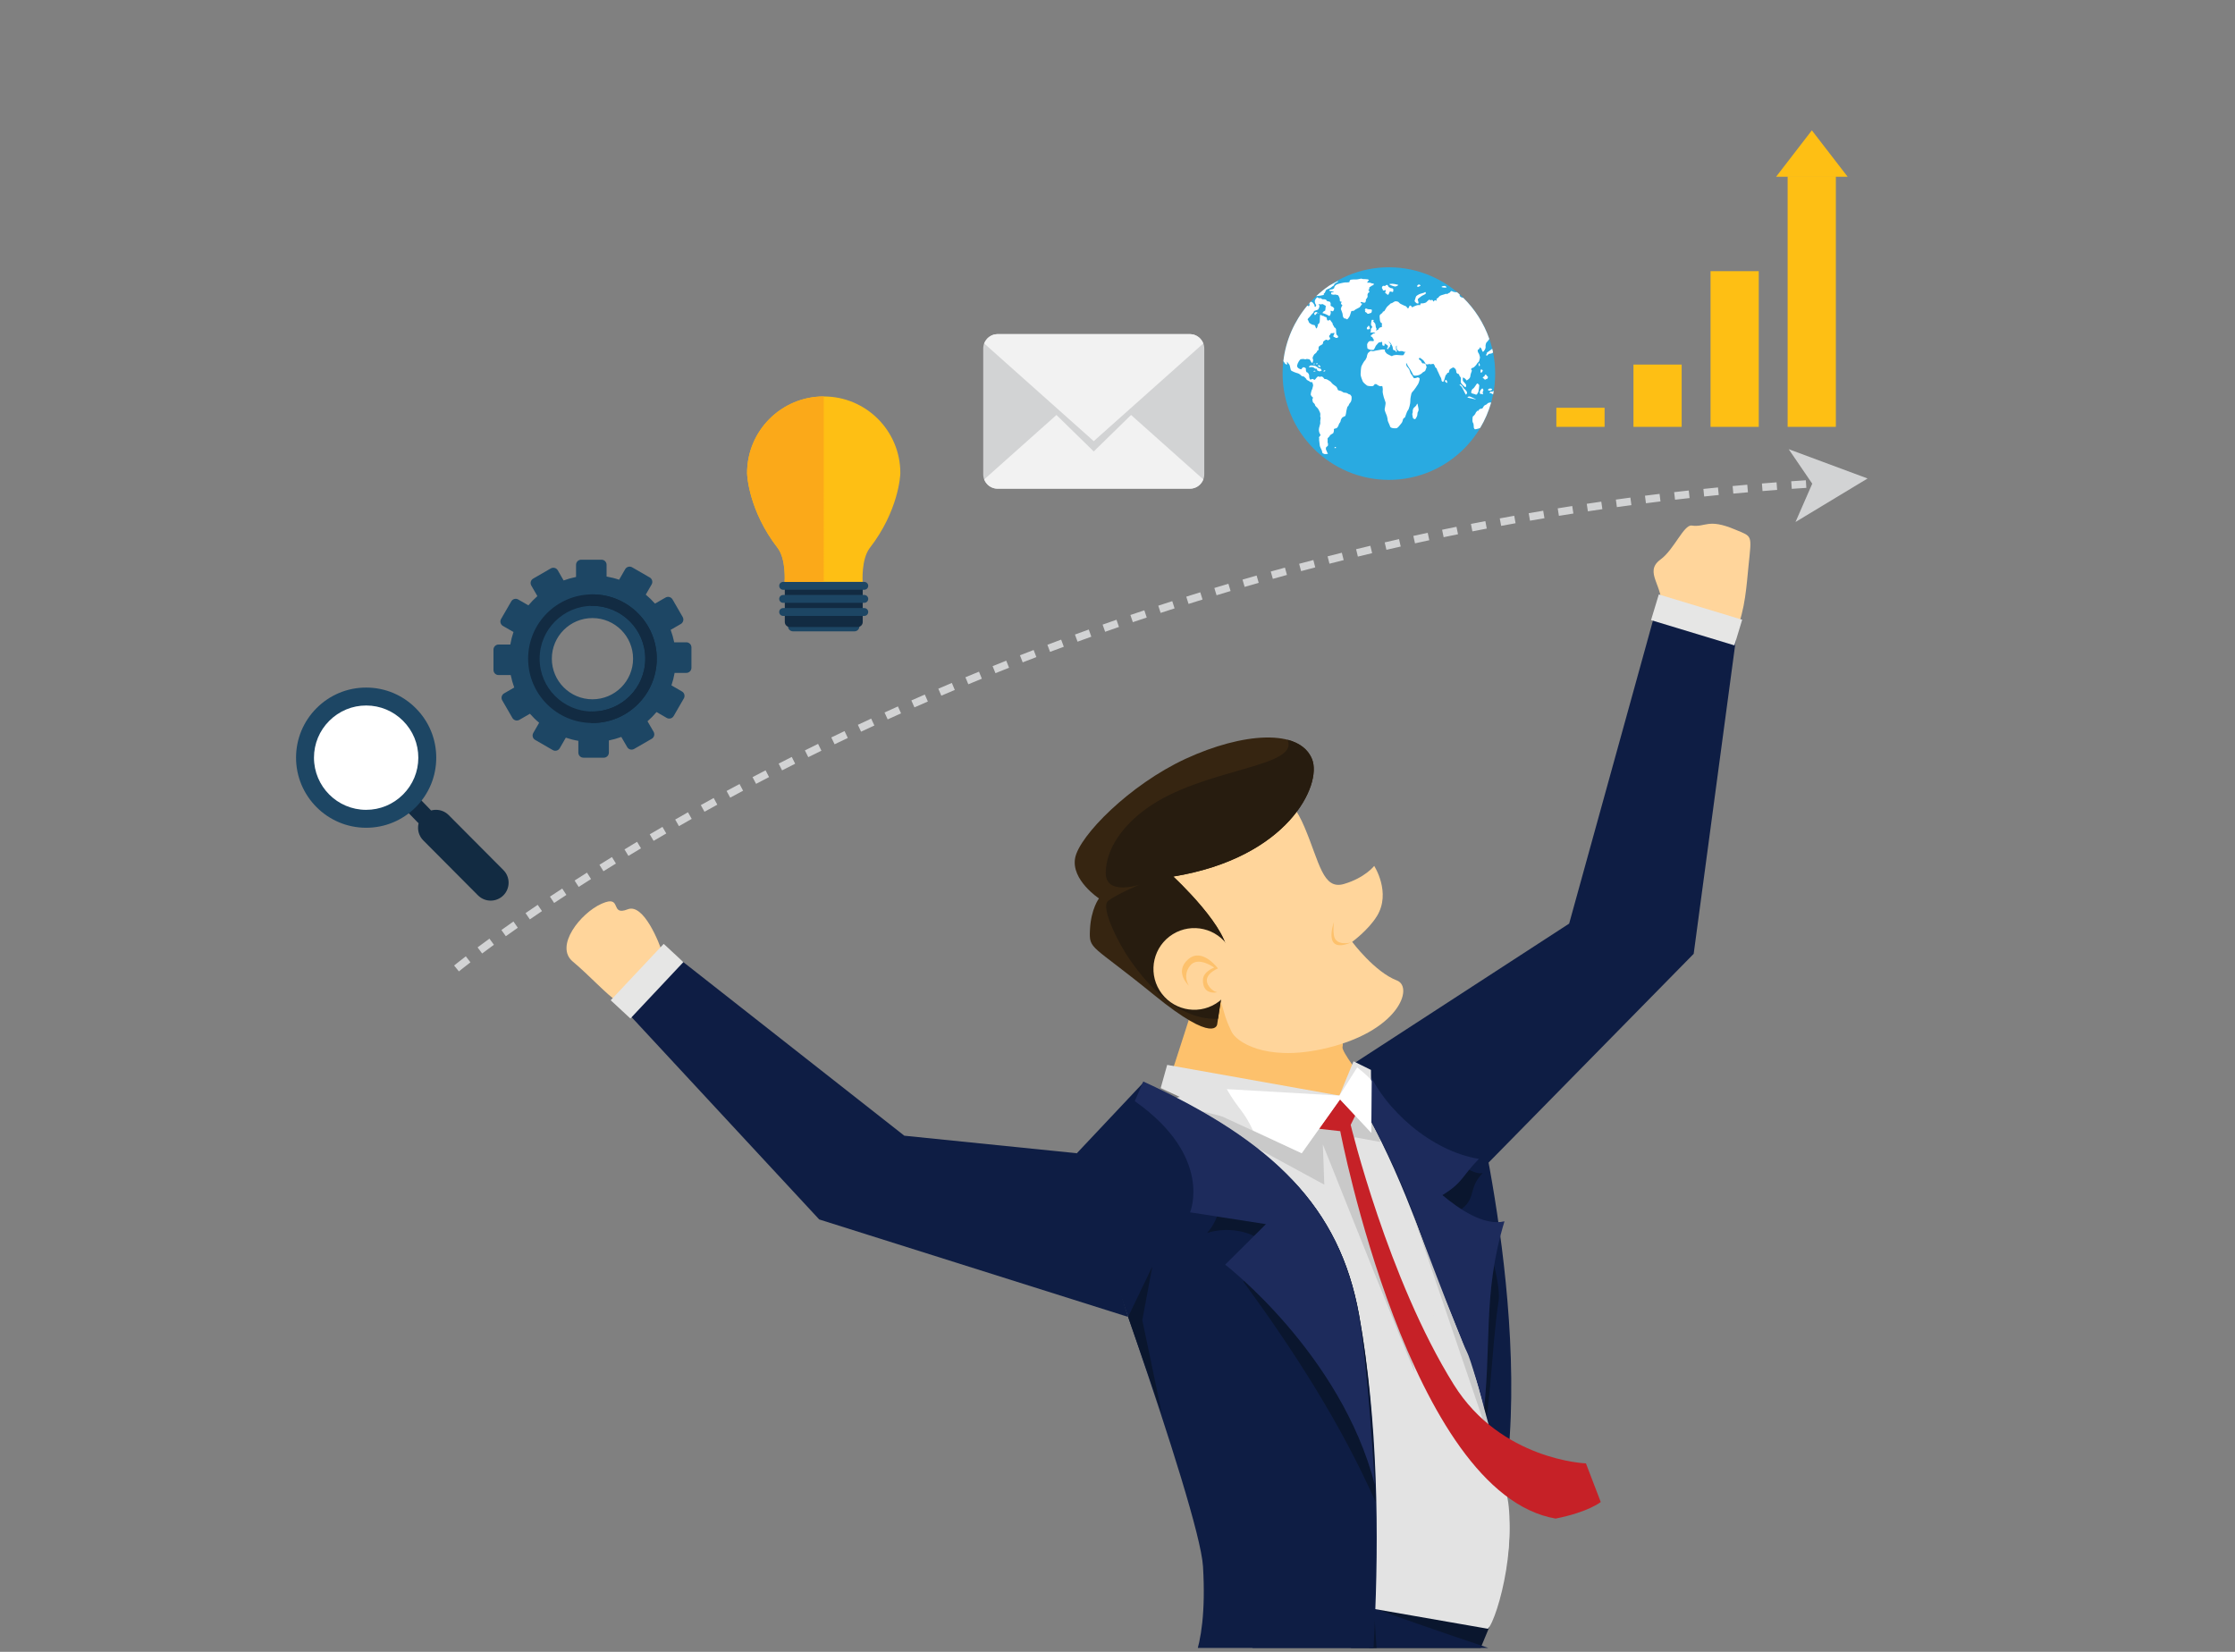 <svg xmlns="http://www.w3.org/2000/svg" xmlns:xlink="http://www.w3.org/1999/xlink" id="Layer_1" x="0px" y="0px" width="230px" height="170px" viewBox="0 0 230 170" xml:space="preserve"><rect x="0" y="0" width="230" height="170" fill="#808080" stroke="none"/><g>	<g>		<g>			<g>				<defs>					<rect id="SVGID_1_" x="10.462" y="2.001" width="209.496" height="167.596"></rect>				</defs>				<clipPath id="SVGID_2_">					<use xlink:href="#SVGID_1_"></use>				</clipPath>				<g clip-path="url(#SVGID_2_)">					<g>						<g>							<path fill="#FFD59B" d="M173.7,63.859c-0.844-0.21-1.78-1-2.761-1.157c0.372-2.381-1.875-3.795-0.046-5.131        c1.374-1.004,2.396-3.601,3.196-3.484c1.439,0.208,1.651-0.772,4.444,0.401c1.846,0.776,1.737,0.473,1.4,3.787        c-0.185,1.803-0.33,4.513-1.275,6.646C177.443,64.34,175.021,64.091,173.7,63.859z"></path>							<path fill="#0E1D44" d="M153.188,119.647l21.106-21.485l4.507-33.573c0,0,0.017-0.107,0.045-0.302        c-1.097-0.096-8.492-1.327-8.492-1.327l-8.876,32.093l-22.003,14.292C139.476,109.346,147.455,120.6,153.188,119.647z"></path>															<rect x="173.255" y="59.352" transform="matrix(-0.29 0.957 -0.957 -0.29 286.329 -84.815)" fill="#E6E6E5" width="2.76" height="8.966"></rect>							<polygon fill="#0A162E" points="140.159,164.99 153.271,167.436 144.113,189.43        "></polygon>							<g>								<path fill="#040404" d="M175.009,233.095c0.056,0.629,0.159,1.002,0.317,1.063c1.92,0.737,0.463,4.385,1.021,4.949         c2.732,2.773,13.597,12.311,15.579,9.641c1.981-2.667-7.75-12.873-7.75-12.873l0.032-0.18         C181.045,235.124,177.853,233.979,175.009,233.095z"></path>								<path fill="#0E1D44" d="M126.639,170.92l-0.217,0.301l-20.995,48.069l-26.312,12.517c1.502,1.677,1.574,2.265,3.03,3.901         l33.751-7.94l28.476-38.434l30.584,5.686c0,0,0.144,33.394-0.674,38.978c0.389,2.029,7.911,3.676,10.926,0.591l5.783-52.324         c0,0-49.768-16.506-49.497-16.771C136.061,165.96,139.925,162.946,126.639,170.92z"></path>								<path fill="#0A162E" d="M181.28,189.393c-2.356,1.131-12.599,3.227-15.147,3.222c-0.951,0.089-1.923-0.531-2.974-0.771         c-4.895-1.304-9.366-1.837-14.033-3.029c-3.379-0.741-8.125-6.215-24.947-12.172c0.361,1.517,12.106,21.905,13.815,21.515         l6.379-8.822l30.867,5.87c0,0-0.577,8.287-0.432,9.188C177.418,203.283,175.866,191.987,181.28,189.393z"></path>								<path fill="#0A162E" d="M112.216,228.478l3.393-0.773c-3.64-0.312-3.368-1.765-6.767-2.899         C110.954,226.901,109.971,227.51,112.216,228.478z"></path>								<path fill="#040404" d="M79.108,232.105c0,0,0.747,1.492-4.068,6.568c-6.218,7.236-0.065,8.225-0.065,8.225l7.532-10.89         l0.157-0.089c-1.143-1.285-2.167-2.66-3.347-3.977L79.108,232.105z"></path>							</g>							<path fill="#0A162E" d="M141.403,165.731c0,0,0.911,13.508,0.85,13.771c-0.06,0.264-0.802,9.921-0.802,9.921        s-11.167-5.463-12.326-8.615c-1.156-3.152-1.376-5.452-1.035-5.482c0.341-0.033,5.647-0.194,6.338-0.174        C135.117,175.173,141.021,167.142,141.403,165.731z"></path>							<path fill="#E3E3E3" d="M131.023,110.467l-11.161,2.811c6.753,7.712,8.964,20.176,11.823,30.128        c1.56,5.649,2.645,11.188,3.782,16.938c1.001,4.58,3.941,4.891,3.941,4.891l13.709,2.39        c1.005-1.008,3.534-10.097,1.368-14.813c0,0-2.476-2.585-0.745-16.515c0.211-1.713-0.835-2.109-0.729-3.849        C144.807,109.531,144.362,112.455,131.023,110.467z"></path>							<path fill="#C9C9C9" d="M121.267,113.768l15.016,8.151l-0.151-4.141c0,0,9.384,23.536,9.465,23.396        c0.08-0.14-6.391-22.736-6.391-22.736l0.192-1.4l2.615,0.483l0.165-6.625l-1.698-1.037l-3.121,4.956        c0,0-3.521,1.962-3.704,1.986C133.473,116.826,121.267,113.768,121.267,113.768z"></path>							<path fill="#FDC16C" d="M127.928,101.026l-4.774,1.375c0,0-2.396,7.531-2.938,9.072c-0.544,1.542,17.944,2.997,17.944,2.997        s-0.059-1.011,2.006-3.536c0,0-2.12-2.717-2.011-3.177C138.826,104.947,127.928,101.026,127.928,101.026z"></path>							<path fill="#0E1D44" d="M139.852,135.29c-1.979-10.956-8.705-17.726-22.165-23.901l-7.38,7.838        c0,0,13.132,35.872,13.493,41.994c0.561,9.476-2.007,11.411-2.007,11.411c2.256,7.124,13.282,14.996,18.087,13.637        C140.105,182.983,143.825,157.309,139.852,135.29z"></path>							<path fill="#0A162E" d="M125.996,121.824c-0.385,1.789-0.441,3.599-1.781,5.07c2.271-0.76,5.658-0.112,6.236,1.868        c0.381,1.138-2.535,2.94-2.487,3.152c5.119,7,10.021,14.579,13.604,22.684c-0.155-6.726-0.656-13.426-1.717-19.309        c-0.99-5.487-3.173-9.923-6.794-13.762C130.829,122.434,128.257,122.616,125.996,121.824z"></path>							<path fill="#1D2B5C" d="M117.65,111.304l-0.872,2.02c8.128,5.737,5.688,11.442,5.688,11.442l7.809,1.216l-4.196,4.169        c0,0,11.919,9.162,15.404,22.665c0,0-0.698-12.224-1.671-17.611C137.833,124.251,131.108,117.483,117.65,111.304z"></path>							<path fill="#0E1D44" d="M140.684,109.929l-1.208,2.599c7.473,12.528,13.116,32.535,13.406,48.029        c6.567-17.204-1.176-47.94-1.176-47.94L140.684,109.929z"></path>							<path fill="#0A162E" d="M154.234,133.786c0.202-1.723-1.249-6.522-1.249-6.522s-0.95-1.001-2.831-2.644        c1.9-1.304,0.819-2.237,2.436-3.901c-1.361,0.345-3.89-2.354-5.043-3.026c-2.091,1.288-0.502,2.98-2.65,4.308        c4.887,9.267,8.491,14.307,7.245,27.589C153.381,146.757,153.437,138.843,154.234,133.786z"></path>							<path fill="#1D2B5C" d="M152.547,146.522c1.062-8.064-0.054-13.133,2.276-20.83c-2.138,0.512-4.698-1.296-6.39-2.696        c2.119-1.28,2.021-1.968,3.761-3.729c-4.867-0.78-9.756-5.066-11.511-9.339l-1.208,2.599        c6.891,11.552,10.095,23.9,12.671,37.677C151.914,148.956,152.498,147.704,152.547,146.522z"></path>							<g>								<path fill="#FFD59B" d="M119.419,88.89c0,0,1.069-5.504,6.38-6.809c5.312-1.305,6.932-0.53,8.459,3.077         c1.528,3.607,1.873,6.453,4.04,5.819c2.17-0.634,3.119-1.861,3.119-1.861s1.771,2.741,0.282,5.161         c-0.896,1.458-2.551,2.653-2.551,2.653s2.309,3.098,4.603,3.974c1.774,0.679,0.196,5.361-7.715,7.069         c-5.89,1.271-8.819-0.792-9.289-1.779c-0.691-1.444-0.713-1.835-1.063-2.97C125.336,102.088,119.419,88.89,119.419,88.89z"></path>								<path fill="#362511" d="M120.736,90.208c0,0,5.996,5.531,5.573,8.285c-0.426,2.757-1.049,6.915-1.049,6.915         s-0.153,2.16-6.498-3.011c-6.518-5.316-6.697-4.599-6.595-6.728s0.926-3.208,0.926-3.208s-2.893-1.906-2.45-4.176         c0.442-2.268,5.582-7.522,11.391-10.205c5.811-2.681,11.716-3.144,12.988,0.053         C136.071,80.764,132.563,88.275,120.736,90.208z"></path>								<path fill="#271C0F" d="M132.497,76.133c1.274,2.877-8.657,2.87-14.498,7.065c-2.483,1.784-4.164,4.15-4.21,6.6         c-0.045,2.449,3.519,1.232,3.519,1.232s-2.529,1.049-3.3,1.718c-0.772,0.668,1.153,4.457,2.276,6.038         c0.976,1.371,4.418,6.274,9.06,6.062c0.187-1.227,0.634-4.213,0.963-6.354c0.426-2.754-5.57-8.285-5.57-8.285         c11.826-1.933,15.335-9.444,14.287-12.075C134.612,77.101,133.717,76.45,132.497,76.133z"></path>								<path fill="#FFD59B" d="M126.475,97.501c1.225,1.973,0.618,4.564-1.354,5.788c-1.973,1.226-4.564,0.619-5.788-1.354         c-1.225-1.971-0.619-4.563,1.353-5.788C122.659,94.923,125.25,95.529,126.475,97.501z"></path>								<path fill="#FDC16C" d="M125.273,102.115c0,0-1.532,0.384-1.48-1.292c0.029-0.846,1.161-1.246,1.161-1.246         s-1.694-1.233-2.498-0.181c-0.804,1.05-0.107,2.05-0.107,2.05s-1.548-1.398-0.097-2.703         c1.451-1.301,3.084,0.923,3.084,0.923s-1.812,0.725-0.879,1.901C124.862,102.082,125.273,102.115,125.273,102.115z"></path>								<path fill="#FDC16C" d="M139.044,96.994c0,0-1.621,0.446-1.78-0.768c-0.093-0.703,0.012-1.338,0.012-1.338         S136.024,98.264,139.044,96.994z"></path>							</g>							<g>								<path fill="#0E1D44" d="M64.093,103.707l5.361-5.372l23.609,18.547l17.751,1.804c0.025-0.093,5.278,16.843,5.278,16.843         L84.304,125.5L64.093,103.707z"></path>							</g>							<path fill="#0A162E" d="M119.556,145.481c-0.016-0.169-2.004-9.62-2.004-9.62l1.032-5.526l-2.491,5.193L119.556,145.481z"></path>							<path fill="#E3E3E3" d="M147.762,143.486l-0.435-13.01c0,0,4.237,9.674,5.021,13.09c0.783,3.418,2.356,8.535,2.784,10.612        c0.425,2.076,0.217,6.505-0.546,8.123c-0.762,1.618-3.515,0.963-3.515,0.963l-2.897-14.207        C148.175,149.058,147.658,143.612,147.762,143.486z"></path>							<path fill="#C9C9C9" d="M145.297,124.658c0,0,6.573,19.298,6.892,20.239c0.317,0.943,2.57,7.772,2.57,7.772        s-3.037-12.078-3.807-13.55C150.182,137.646,145.297,124.658,145.297,124.658z"></path>							<path fill="#C62127" d="M133.771,115.953l4.152,0.46c0,0,7.147,37.29,22.161,39.871c3.37-0.664,4.646-1.702,4.646-1.702        l-1.523-3.977c0,0-8.731-0.314-13.593-8.097c-6.783-10.857-10.617-26.74-10.617-26.74l1.516-3.095l-3.775,0.302        L133.771,115.953z"></path>							<g>								<polygon fill="#E3E3E3" points="120.111,109.593 137.836,112.754 139.289,109.225 141.083,110.11 141.117,116.585          137.901,113.14 133.956,118.685 119.444,111.981         "></polygon>								<g>									<path fill="#FFFFFF" d="M137.836,112.754l-11.591-0.666c1.184,2.079,1.709,2.145,2.701,4.257l5.01,2.34l3.945-5.545          l3.216,3.445l0.042-5.3c-0.042-0.302-1.493-1.433-1.493-1.433L137.836,112.754z"></path>								</g>							</g>						</g>						<g>							<path fill="#FFD59B" d="M65.639,101.147c-0.527,0.637-1.594,1.118-2.136,1.896c-1.008-0.621-2.898-2.702-4.561-4.086        c-1.899-1.576,0.798-4.995,2.976-5.954c2.196-0.969,0.769,1.332,2.689,0.576c1.611-0.634,3.233,3.384,3.614,4.639        C67.22,99.023,66.384,100.105,65.639,101.147z"></path>							<polygon fill="#E6E6E5" points="68.301,97.138 62.847,102.942 64.871,104.819 70.325,99.015        "></polygon>						</g>					</g>					<g>						<g>							<path fill="none" d="M42.173,82.464"></path>						</g>						<g>							<path fill="#122B42" d="M44.288,84.638c-0.36,0.361-0.945,0.36-1.305-0.002l-1.15-1.187        c-0.359-0.361-0.358-0.945,0.002-1.304c0,0,0.001,0,0.001-0.001c0.361-0.36,0.944-0.359,1.306,0.002l1.148,1.186        c0.359,0.361,0.358,0.943-0.001,1.305H44.288z"></path>						</g>						<path fill="#1D4664" d="M42.782,83.073L42.782,83.073c-1.368,1.367-3.185,2.12-5.116,2.116       c-3.977-0.007-7.207-3.249-7.2-7.226c0.004-1.92,0.754-3.727,2.114-5.088c1.368-1.367,3.184-2.118,5.112-2.114       c1.924,0.003,3.734,0.758,5.096,2.125c1.361,1.365,2.109,3.178,2.106,5.103C44.892,79.907,44.142,81.713,42.782,83.073       L42.782,83.073z"></path>						<path fill="#FFFFFF" d="M33.886,74.183c-1.013,1.011-1.572,2.356-1.575,3.785c-0.005,2.96,2.397,5.372,5.358,5.377       c1.435,0.002,2.786-0.557,3.807-1.577l0,0c1.012-1.013,1.57-2.355,1.573-3.783c0.003-1.432-0.554-2.78-1.568-3.797       c-1.014-1.017-2.36-1.579-3.792-1.581C36.256,72.605,34.905,73.164,33.886,74.183L33.886,74.183z"></path>						<path fill="#122B42" d="M51.8,92.148c-0.001,0.001-0.002,0.001-0.003,0.002c-0.722,0.72-1.89,0.717-2.61-0.005l-5.628-5.655       c-0.718-0.723-0.716-1.888,0.003-2.606c0.001-0.001,0.001-0.002,0.002-0.004c0.724-0.719,1.892-0.716,2.611,0.006l5.629,5.656       C52.521,90.264,52.519,91.429,51.8,92.148L51.8,92.148z"></path>					</g>					<g>						<path fill="#D2D3D4" d="M101.182,35.869c0-0.815,0.662-1.48,1.479-1.48h19.789c0.816,0,1.48,0.665,1.48,1.48v12.946       c0,0.819-0.664,1.48-1.48,1.48h-19.789c-0.817,0-1.479-0.662-1.479-1.48V35.869z"></path>						<path fill="#F2F2F2" d="M109.006,42.452l-7.725,6.886c0.212,0.558,0.75,0.957,1.381,0.957h19.789       c0.633,0,1.168-0.398,1.379-0.957l-7.809-6.964"></path>						<path fill="#D2D3D4" d="M101.281,35.438l11.275,11.023l11.273-11.023c-0.211-0.611-0.746-1.05-1.379-1.05h-19.789       C102.03,34.389,101.493,34.827,101.281,35.438z"></path>						<path fill="#F2F2F2" d="M101.281,35.347l11.275,10.053l11.273-10.053c-0.211-0.558-0.746-0.958-1.379-0.958h-19.789       C102.03,34.389,101.493,34.789,101.281,35.347z"></path>					</g>					<g>						<path fill="#1D4664" d="M70.63,66.102h-1.249c-0.091-0.442-0.212-0.868-0.364-1.281l1.044-0.603       c0.251-0.145,0.337-0.465,0.194-0.717l-1.048-1.814c-0.147-0.25-0.468-0.335-0.715-0.192l-1.087,0.626       c-0.292-0.332-0.61-0.642-0.951-0.926l0.604-1.047c0.145-0.251,0.059-0.571-0.191-0.716l-1.815-1.047       c-0.249-0.143-0.569-0.058-0.715,0.192l-0.625,1.085c-0.417-0.143-0.849-0.25-1.29-0.327v-1.21       c0-0.288-0.233-0.523-0.522-0.523h-2.093c-0.292,0-0.527,0.236-0.527,0.523v1.253c-0.439,0.087-0.866,0.209-1.28,0.36       l-0.601-1.046c-0.146-0.251-0.466-0.335-0.719-0.192l-1.814,1.049c-0.25,0.145-0.335,0.464-0.19,0.714l0.626,1.088       c-0.332,0.292-0.643,0.609-0.926,0.95l-1.046-0.604c-0.251-0.145-0.571-0.058-0.716,0.192l-1.05,1.815       c-0.144,0.25-0.059,0.57,0.193,0.715l1.085,0.625c-0.141,0.417-0.25,0.846-0.326,1.287h-1.208       c-0.289,0-0.525,0.238-0.525,0.526v2.094c0,0.291,0.236,0.524,0.525,0.524h1.251c0.088,0.44,0.209,0.87,0.361,1.281       l-1.046,0.604c-0.25,0.145-0.333,0.465-0.191,0.715l1.048,1.813c0.143,0.25,0.465,0.338,0.716,0.194l1.087-0.627       c0.292,0.333,0.61,0.646,0.95,0.928l-0.605,1.047c-0.145,0.25-0.059,0.572,0.191,0.715l1.816,1.049       c0.251,0.144,0.57,0.058,0.714-0.191l0.628-1.085c0.416,0.14,0.846,0.25,1.289,0.324v1.212c0,0.29,0.233,0.522,0.521,0.522       l2.097,0.001c0.288,0,0.524-0.234,0.524-0.524v-1.25c0.438-0.09,0.865-0.21,1.279-0.362l0.604,1.043       c0.146,0.253,0.462,0.337,0.714,0.193l1.815-1.048c0.25-0.142,0.335-0.464,0.191-0.717l-0.628-1.084       c0.333-0.292,0.645-0.609,0.929-0.95l1.047,0.604c0.251,0.146,0.568,0.059,0.715-0.192l1.048-1.814       c0.144-0.25,0.058-0.572-0.191-0.714l-1.084-0.628c0.14-0.415,0.249-0.846,0.325-1.285h1.209c0.289,0,0.522-0.235,0.523-0.526       v-2.095C71.154,66.334,70.918,66.102,70.63,66.102z M60.968,71.968c-2.308,0-4.18-1.872-4.18-4.18       c0-2.31,1.872-4.18,4.18-4.18c2.31,0,4.18,1.87,4.18,4.18C65.148,70.096,63.277,71.968,60.968,71.968z"></path>						<path fill="#122B42" d="M60.967,61.17c-3.655,0-6.618,2.963-6.618,6.619c0,3.653,2.962,6.618,6.618,6.618       c3.656,0,6.62-2.965,6.62-6.618C67.587,64.133,64.623,61.17,60.967,61.17z M60.968,73.224c-3.001,0-5.436-2.434-5.436-5.436       s2.434-5.436,5.436-5.436c3.002,0,5.436,2.434,5.436,5.436C66.403,70.79,63.97,73.224,60.968,73.224z"></path>						<path fill="#122B42" d="M60.967,61.17c-0.062,0-0.121,0.001-0.181,0.004v1.184c0.06-0.003,0.119-0.005,0.182-0.005       c3.002,0,5.436,2.434,5.436,5.436c0,3.001-2.433,5.436-5.436,5.436c-0.063,0-0.122-0.003-0.182-0.006v1.185       c0.06,0.002,0.119,0.004,0.181,0.004c3.656,0,6.62-2.965,6.62-6.618C67.587,64.133,64.623,61.17,60.967,61.17z"></path>					</g>					<g>						<path fill="#29AAE1" d="M142.93,27.509c-6.033,0-10.94,4.908-10.94,10.939c0,6.032,4.907,10.938,10.94,10.938       c6.031,0,10.937-4.906,10.937-10.938C153.866,32.417,148.961,27.509,142.93,27.509z"></path>						<g>							<path fill="#FFFFFF" d="M153.393,41.422c-0.145,0.002-0.33,0.071-0.333,0.12c-0.002,0.05-0.201,0.138-0.266,0.166        c-0.067,0.027-0.192,0.229-0.222,0.296c-0.026,0.067-0.19,0.047-0.25,0.074c-0.062,0.027-0.184,0.126-0.184,0.186        c-0.001,0.059-0.035,0.052-0.075-0.015c0,0,0,0-0.078,0.083c-0.096,0.104-0.096,0.104-0.096,0.104        c-0.051,0.167-0.23,0.379-0.291,0.398c-0.062,0.017-0.072,0.312-0.072,0.43c0,0.12,0.045,0.266,0.104,0.327        c0,0,0,0,0.012,0.094c0.021,0.188,0.021,0.188,0.021,0.188c-0.033,0.145,0.075,0.274,0.107,0.301        c0.034,0.023,0.304-0.049,0.407-0.075c0.043-0.01,0.098-0.034,0.147-0.06c0.485-0.809,0.863-1.687,1.128-2.613        C153.433,41.423,153.414,41.421,153.393,41.422z"></path>							<path fill="#FFFFFF" d="M135.332,41.702c-0.017,0.03,0.178,0.23,0.257,0.298c0.074,0.069,0.235,0.397,0.268,0.505        c0.032,0.107,0.012,0.284,0.003,0.326c-0.011,0.041,0.038,0.132,0.046,0.171c0.006,0.037-0.068,0.359-0.038,0.489        c0.027,0.13-0.154,0.533-0.148,0.733c0.003,0.201,0.095,0.463,0.13,0.443c0.037-0.02,0.05,0.183-0.012,0.206        c-0.061,0.026-0.132,0.186-0.099,0.194c0.035,0.007-0.001,0.166,0.01,0.229c0.007,0.063,0.062,0.48,0.072,0.583        c0.011,0.104,0.16,0.357,0.19,0.442c0.03,0.087,0.063,0.249,0.076,0.274c0.011,0.025,0.027,0.049,0.027,0.05        c0.003,0.001,0.122,0.046,0.156,0.071c0.035,0.027,0.27,0.01,0.348-0.006c0.075-0.017,0.005-0.085-0.029-0.124        c-0.035-0.039-0.065-0.223-0.104-0.241c-0.038-0.019-0.057-0.255-0.022-0.306c0.036-0.053,0.176-0.136,0.192-0.179        c0.013-0.043,0.017-0.25-0.02-0.277c-0.039-0.028,0.01-0.277-0.017-0.401c-0.029-0.123,0.214-0.236,0.228-0.334        s0.276-0.204,0.337-0.253c0.062-0.05,0.111-0.33,0.083-0.39c-0.028-0.06,0.098-0.108,0.154-0.108        c0.056,0,0.116-0.04,0.141-0.04c0.021-0.001,0.088-0.126,0.124-0.154c0.036-0.029,0.108-0.325,0.174-0.374        c0.067-0.049,0.12-0.228,0.12-0.28c0-0.053,0.1-0.209,0.133-0.257c0.031-0.046,0.278-0.16,0.321-0.176        c0.045-0.019,0.112-0.413,0.128-0.554c0.017-0.142,0.091-0.332,0.096-0.378c0.007-0.047,0.086-0.086,0.099-0.101        c0.015-0.015,0.072-0.196,0.111-0.236c0.037-0.042,0.173-0.213,0.175-0.253c0.004-0.038,0.024-0.137,0.049-0.218        c0,0,0,0-0.001-0.096c0.001-0.154,0.001-0.154,0.001-0.154c-0.045-0.119-0.176-0.269-0.209-0.235        c-0.033,0.033-0.186-0.105-0.264-0.135c-0.077-0.028-0.271-0.052-0.319-0.052c-0.05,0-0.218-0.138-0.294-0.162        c-0.076-0.023-0.27-0.061-0.304-0.083c-0.036-0.023-0.084-0.31-0.239-0.404c-0.156-0.093-0.428-0.312-0.459-0.394        c-0.029-0.08-0.328-0.25-0.419-0.299c-0.094-0.052-0.235-0.063-0.252-0.044c-0.019,0.017-0.134-0.156-0.191-0.206        c-0.062-0.048-0.239-0.09-0.248-0.046c-0.008,0.044-0.126,0.021-0.156-0.016c-0.026-0.037-0.12,0.016-0.161,0.03        c-0.045,0.013-0.192,0.241-0.26,0.296c-0.07,0.053-0.151-0.051-0.195-0.07c-0.046-0.02-0.219,0.033-0.264,0.066        c-0.046,0.034-0.155-0.239-0.131-0.366c0.026-0.126-0.112-0.377-0.219-0.382c-0.105-0.007-0.139-0.27-0.118-0.367        c0.021-0.097-0.191-0.157-0.247-0.164c-0.053-0.008-0.186,0.13-0.209,0.195c-0.022,0.066-0.506-0.089-0.448-0.379        c0.055-0.29,0.284-0.591,0.344-0.626c0.056-0.034,0.367-0.053,0.437-0.014c0.069,0.041,0.13,0,0.142-0.019        c0.012-0.018,0.266,0.003,0.342,0.034c0.076,0.03,0.185,0.324,0.264,0.359c0.077,0.036,0.106-0.189,0.118-0.244        c0.014-0.054-0.039-0.194-0.058-0.233c-0.021-0.039,0.127-0.395,0.245-0.455c0.119-0.062,0.243-0.26,0.235-0.293        c-0.012-0.035,0.096-0.063,0.123-0.077c0.027-0.015-0.006-0.302,0.041-0.364c0.049-0.063,0.27-0.194,0.341-0.225        c0.07-0.029,0.121-0.21,0.096-0.243c-0.023-0.032,0.185-0.208,0.293-0.244c0.105-0.033,0.199,0.063,0.173,0.078        c0.021-0.011,0.169-0.088,0.233-0.13c0.074-0.049,0.002-0.184-0.048-0.223c-0.046-0.039-0.018-0.194,0.039-0.209        c0.06-0.013,0.108-0.149,0.093-0.178c-0.014-0.029,0.238,0.023,0.333-0.048c0.097-0.071,0.028,0.172-0.041,0.269        c-0.07,0.097,0.05,0.189,0.097,0.171c0.045-0.019,0.094,0.052,0.101,0.079c0.012,0.027,0.109-0.028,0.173-0.001        c0.063,0.028,0.1-0.087,0.106-0.14c0.003-0.053-0.153-0.163-0.179-0.227c-0.024-0.063-0.033-0.434-0.036-0.51        c-0.006-0.076-0.106-0.199-0.14-0.177c-0.033,0.021-0.101-0.198-0.153-0.245c-0.053-0.048-0.063-0.152-0.063-0.188        c0.003-0.036-0.179-0.226-0.223-0.314c-0.043-0.087-0.105-0.069-0.11-0.029c-0.003,0.041-0.129,0.045-0.179,0.041        c-0.055-0.004-0.098-0.206-0.098-0.282c0-0.075-0.233-0.088-0.271-0.149c-0.038-0.061-0.192-0.032-0.217-0.075        c-0.023-0.042-0.158-0.081-0.186-0.066c-0.027,0.016-0.015,0.56-0.04,0.707c-0.024,0.147-0.15,0.276-0.196,0.272        c-0.043-0.003-0.019,0.104,0.014,0.095c0.032-0.01-0.088,0.16-0.104,0.272c-0.017,0.11-0.127-0.006-0.146-0.107        c-0.018-0.101-0.128-0.238-0.151-0.204c-0.02,0.035-0.095-0.042-0.129-0.02c-0.031,0.022-0.241-0.121-0.326-0.168        c-0.084-0.044-0.131-0.304-0.18-0.327c-0.049-0.022-0.007-0.054-0.01-0.093c-0.001-0.04,0.163-0.19,0.214-0.249        c0.049-0.061,0.229-0.296,0.302-0.346c0.071-0.052,0.127-0.186,0.114-0.211c-0.011-0.024,0.308-0.124,0.396-0.154        c0.085-0.029,0.16-0.271,0.172-0.339c0.012-0.07-0.055-0.201-0.096-0.219c-0.039-0.017,0.122-0.023,0.175,0.004        c0.053,0.025,0.219-0.049,0.283-0.015c0.063,0.035,0.195,0.113,0.292,0.173c0,0,0,0-0.021,0.177        c-0.038,0.3-0.038,0.3-0.038,0.3c-0.251,0.105-0.324,0.285-0.234,0.281c0.085-0.003,0.488,0.174,0.604,0.255        c0.111,0.082,0.148-0.117,0.182-0.185c0.032-0.065,0.022-0.258-0.005-0.296c-0.026-0.038,0.133-0.025,0.176,0.019        c0.045,0.042,0.097-0.045,0.132-0.061c0.034-0.016,0.05-0.18,0.069-0.213c0.02-0.034-0.074-0.067-0.077-0.108        c-0.004-0.043-0.185-0.121-0.243-0.148c-0.059-0.029-0.071-0.153-0.044-0.174c0.028-0.022-0.018-0.18-0.048-0.232        c-0.028-0.052-0.219-0.096-0.28-0.096c-0.063,0-0.129-0.146-0.164-0.167c-0.036-0.021-0.279-0.047-0.339-0.029        c-0.061,0.017-0.17-0.172-0.272-0.115c-0.1,0.059-0.204-0.068-0.25-0.093c-0.046-0.024-0.283,0.23-0.28,0.409        c0.004,0.179,0.092,0.351,0.128,0.356c0.04,0.005-0.008,0.167-0.048,0.213c-0.04,0.046-0.141-0.049-0.104-0.089        c0.037-0.041-0.104-0.228-0.152-0.304c-0.033-0.055-0.155-0.104-0.239-0.137c-0.049,0.053-0.097,0.107-0.146,0.162        c0.02,0.065,0.041,0.149,0.02,0.213c-0.036,0.109-0.125,0.125-0.131,0.078c-0.002-0.021-0.049-0.036-0.102-0.043        c-1.326,1.589-2.209,3.558-2.461,5.718c0.054,0.061,0.111,0.132,0.128,0.182c0.03,0.097,0.197,0.16,0.229,0.18        c0.031,0.018,0.042-0.185,0.021-0.238c-0.021-0.053,0.038-0.083,0.038-0.045c-0.001,0.04,0.155,0.218,0.208,0.283        c0.054,0.063,0.106,0.481,0.156,0.571c0.05,0.09,0.532,0.275,0.688,0.307c0.155,0.033,0.351,0.206,0.38,0.257        c0.029,0.049,0.236,0.075,0.281,0.094c0.043,0.021,0.15,0.162,0.192,0.19c0.045,0.03,0.079,0.112,0.079,0.135        c0,0.021,0.272,0.125,0.338,0.197c0.064,0.073,0.175,0.052,0.195,0.022c0.021-0.031,0.075,0.145,0.104,0.205        c0.027,0.061,0.033,0.209,0.011,0.233c-0.02,0.023-0.059,0.297-0.104,0.352c-0.047,0.055-0.144,0.453-0.124,0.53        c0.022,0.08,0.149,0.241,0.204,0.265c0.058,0.025,0.033,0.109-0.011,0.116c-0.044,0.005-0.023,0.385,0.079,0.441        C135.26,41.504,135.346,41.672,135.332,41.702z"></path>							<path fill="#FFFFFF" d="M136.618,35.039h0.002C136.615,35.041,136.615,35.041,136.618,35.039z"></path>							<path fill="#FFFFFF" d="M135.871,30.425c0.131-0.021,0.349-0.058,0.364-0.095c0.01-0.031,0.013-0.12-0.014-0.151        c0.02,0.001,0.046,0.003,0.064,0.003c0.048,0,0.131-0.273,0.183-0.336c0.055-0.063,0.354-0.158,0.425-0.201        c0.072-0.043,0.229-0.194,0.288-0.211c0.061-0.018,0.147-0.159,0.134-0.187c-0.013-0.027,0.203-0.158,0.284-0.193        s0.123-0.131,0.094-0.135c-0.02-0.003-0.477,0.236-0.895,0.473c-0.479,0.324-0.927,0.687-1.347,1.081        C135.582,30.463,135.786,30.439,135.871,30.425z"></path>							<path fill="#FFFFFF" d="M143.782,44.041c0.142-0.083,0.377-0.434,0.455-0.508c0.078-0.075,0.137-0.341,0.153-0.399        c0.016-0.058,0.133-0.152,0.179-0.165c0.045-0.012,0.185-0.603,0.311-0.731c0.124-0.129,0.271-0.752,0.256-0.977        c-0.015-0.223,0.079-0.651,0.109-0.753c0.029-0.104,0.185-0.286,0.233-0.323c0.049-0.038,0.349-0.483,0.446-0.643        c0.097-0.159,0.188-0.509,0.169-0.591c-0.017-0.082-0.226-0.14-0.266-0.099c-0.039,0.04-0.235,0.074-0.299,0.074        s-0.208-0.338-0.297-0.407c-0.091-0.07-0.171-0.457-0.222-0.529c-0.052-0.074-0.197-0.259-0.241-0.301        c-0.044-0.042-0.055-0.248-0.063-0.304c-0.011-0.056,0.086,0.037,0.104,0.118c0.018,0.083,0.249,0.411,0.32,0.523        c0.072,0.11,0.261,0.463,0.31,0.574c0.048,0.111,0.467,0.054,0.604-0.009c0.138-0.065,0.307-0.174,0.313-0.212        c0.007-0.038,0.223-0.139,0.285-0.187c0.06-0.048,0.113-0.302,0.152-0.342c0.039-0.042-0.031-0.282-0.077-0.354        c-0.044-0.072-0.263-0.129-0.307-0.1c-0.045,0.028-0.139-0.164-0.172-0.232c-0.034-0.071-0.201-0.156-0.219-0.204        c-0.019-0.048,0.045-0.124,0.071-0.14c0.024-0.017,0.332,0.199,0.423,0.307c0.088,0.107,0.188,0.304,0.205,0.339        c0.016,0.034,0.26,0.05,0.315,0.011c0.052-0.04,0.116-0.029,0.136,0.022c0,0,0,0,0.077-0.013        c0.267-0.042,0.267-0.042,0.267-0.042c0.127,0.137,0.163,0.255,0.16,0.283c-0.003,0.025,0.077,0.138,0.128,0.149        c0.053,0.012,0.088,0.186,0.106,0.23c0.014,0.042,0.166,0.304,0.196,0.413c0.031,0.109,0.162,0.324,0.192,0.381        c0.03,0.058,0.057,0.223,0.057,0.269c0,0.045,0.096,0.136,0.157,0.132c0.063-0.005,0.185-0.386,0.212-0.528        c0.028-0.142,0.127-0.259,0.152-0.259c0.029,0,0.052-0.08,0.052-0.111c0-0.029,0.155-0.027,0.17-0.064        c0.011-0.04,0.057-0.292,0.113-0.33c0.056-0.039,0.249-0.167,0.319-0.191c0.067-0.023,0.243,0.127,0.281,0.199        c0.039,0.07,0.075,0.25,0.06,0.278s0.094,0.185,0.188,0.183c0.093-0.004,0.121,0.117,0.123,0.161        c0.006,0.044,0.129,0.169,0.151,0.224c0.024,0.056,0.018,0.208,0.001,0.243s-0.005,0.235,0.015,0.292        c0.018,0.055,0.304,0.345,0.41,0.434c0.107,0.088,0.157-0.18,0.105-0.263c-0.057-0.083-0.244-0.278-0.288-0.334        c-0.043-0.059-0.051-0.292-0.034-0.355c0.017-0.066,0.163,0.036,0.225,0.083s0.143,0.151,0.145,0.187        c0.001,0.034,0.388-0.181,0.399-0.415c0.012-0.234,0.14-0.497,0.154-0.559c0.012-0.062-0.039-0.146-0.071-0.148        c-0.032-0.004,0.057-0.179,0.165-0.176c0.109,0.004,0.368-0.285,0.429-0.4c0.062-0.115,0.186-0.209,0.199-0.225        c0.015-0.013,0.103-0.285,0.115-0.396c0.016-0.112-0.062-0.287-0.072-0.346c-0.009-0.057-0.101-0.191-0.126-0.233        c-0.022-0.042-0.046-0.2-0.032-0.229c0.014-0.028,0.111-0.06,0.123-0.085c0.009-0.027,0.122-0.146,0.112-0.198        c-0.007-0.052,0.069,0.068,0.121,0.112c0.05,0.043,0.105,0.321,0.17,0.353c0.061,0.031,0.318-0.296,0.285-0.506        c-0.03-0.211,0.074-0.48,0.136-0.504c0.047-0.019,0.166-0.189,0.249-0.311c-0.562-1.622-1.494-3.071-2.694-4.247        c-0.014,0.001-0.028,0.001-0.042,0c-0.094-0.021-0.094-0.021-0.094-0.021c-0.158-0.032-0.248-0.201-0.222-0.24        c0.009-0.012,0.007-0.04,0-0.073c-0.087-0.079-0.177-0.156-0.269-0.232c-0.075-0.002-0.152,0-0.198-0.002        c-0.096-0.004-0.296-0.071-0.333-0.107s-0.159,0.032-0.168,0.101c-0.009,0.067-0.221,0.099-0.242,0.15        c-0.02,0.052-0.133,0.055-0.151,0.026c-0.021-0.029-0.221,0.07-0.319,0.085c-0.099,0.013-0.284,0.094-0.327,0.113        c-0.045,0.019-0.15,0.122-0.167,0.164c-0.017,0.044-0.145,0.114-0.184,0.13c-0.04,0.017-0.033,0.201,0.021,0.228        c0.053,0.025-0.097-0.022-0.165-0.057c-0.065-0.033-0.139,0.079-0.16,0.118c-0.021,0.038-0.081-0.024-0.08-0.079        c0.005-0.055-0.162-0.099-0.185-0.055c-0.021,0.044-0.137-0.014-0.185-0.039c-0.048-0.025-0.252,0.19-0.33,0.267        c-0.075,0.077-0.44,0.137-0.511,0.107c-0.066-0.028-0.133,0.162-0.075,0.174c0.059,0.011-0.149-0.009-0.263,0.001        c-0.112,0.01-0.443,0.143-0.521,0.201c-0.082,0.06-0.142-0.012-0.142-0.058c0-0.045-0.126-0.086-0.164-0.099        c-0.037-0.013-0.11,0.247-0.176,0.297s-0.144-0.202-0.298-0.244c-0.153-0.042-0.396-0.19-0.462-0.208        c-0.069-0.019-0.206-0.161-0.246-0.204c-0.038-0.042-0.235-0.076-0.296-0.076c-0.065,0-0.269,0.117-0.324,0.163        s-0.136,0.037-0.163,0.054c-0.028,0.016-0.258,0.242-0.347,0.313c-0.089,0.071-0.247,0.375-0.296,0.447        c-0.053,0.073-0.127,0.086-0.155,0.088c-0.029,0.002-0.055,0.083-0.055,0.113c0,0.029-0.265,0.167-0.292,0.287        c-0.028,0.122,0.026,0.395,0.026,0.493c0,0.098,0.097,0.291,0.171,0.293c0.073,0.004,0.037,0.167,0.018,0.211        c-0.02,0.047,0.044,0.097,0.043,0.135c-0.003,0.04-0.186,0.093-0.24,0.115c-0.061,0.022-0.151,0.15-0.162,0.198        c-0.011,0.042-0.188,0.071-0.245,0.127c0.015-0.04,0.033-0.095,0.05-0.127c0.033-0.064-0.012-0.176-0.043-0.2        c-0.026-0.023-0.038-0.341-0.083-0.409c-0.044-0.069-0.155-0.185-0.183-0.207c-0.028-0.021,0.018-0.105,0.033-0.141        c0.017-0.036-0.147-0.055-0.193-0.03c-0.045,0.026-0.069,0.341-0.087,0.427c-0.021,0.086,0.08,0.219,0.108,0.226        c0.028,0.006,0.02,0.161-0.041,0.167c-0.056,0.005-0.108,0.231-0.079,0.283c0.029,0.051-0.042,0.154-0.075,0.177        c-0.033,0.022,0.224,0.009,0.34,0.006c0.115-0.003,0.207,0.05,0.195,0.06c-0.014,0.009-0.224,0.041-0.263,0.09        c-0.037,0.05-0.181,0.146-0.208,0.185c-0.028,0.038,0.048,0.124,0.106,0.119c0.063-0.003,0.132,0.209,0.18,0.25        c0.045,0.039,0.028,0.15,0.009,0.181c-0.021,0.03-0.306-0.021-0.415,0.005c-0.109,0.027-0.245,0.256-0.254,0.342        c-0.01,0.087,0.018,0.336,0.03,0.403c0.016,0.068,0.239,0.112,0.288,0.146c0.046,0.032,0.264,0.001,0.309,0.021        c0.045,0.021,0.188-0.22,0.22-0.331c0.027-0.113,0.258-0.318,0.307-0.395c0.048-0.076,0.297-0.066,0.358-0.107        c0.061-0.039,0.027,0.19,0.055,0.315c0.032,0.126,0.271,0.11,0.234-0.008c-0.034-0.117,0.025-0.169,0.034-0.126        c0.012,0.042,0.238,0.135,0.282,0.203c0.044,0.066,0.031,0.207-0.02,0.205c-0.053-0.002-0.054,0.154,0.001,0.172        c0.053,0.017,0.126-0.176,0.185-0.205c0.058-0.029,0.102-0.149,0.077-0.158c-0.028-0.01,0.048-0.117,0.08-0.082        c0.033,0.037-0.12-0.233-0.22-0.332c-0.097-0.099-0.027-0.056,0.153,0.096c0,0,0,0,0.126,0.177        c0.025,0.032,0.057,0.129,0.078,0.164c0.031,0.052,0.031,0.052,0.031,0.052c0.024,0.063,0.046,0.23,0.046,0.277        c0,0.044,0.098,0.135,0.158,0.129c0.06-0.003,0.105,0.03,0.094,0.032c-0.013,0.002,0.039,0.119,0.098,0.122        c0.061,0.001,0.088-0.151,0.026-0.155c-0.06-0.003-0.051-0.226-0.059-0.322c-0.007-0.097,0.045-0.176,0.064-0.176        c0.019,0-0.003,0.198,0,0.244c0,0.046,0.024,0.136,0.053,0.2c0,0,0,0,0.06,0.046c0.142,0.106,0.142,0.106,0.142,0.106        c0.196-0.058,0.462-0.013,0.452,0.028c-0.011,0.04,0.146,0.049,0.157-0.016c0.008-0.065,0.017,0.001,0.017,0.046        c0,0.046-0.133,0.223-0.152,0.304c-0.022,0.081-0.479,0.026-0.675,0.011c-0.198-0.015-0.486,0.053-0.511,0.111        c-0.022,0.059-0.327-0.135-0.47-0.195c-0.141-0.059-0.251-0.273-0.28-0.301c-0.028-0.029,0.024-0.098,0.012-0.141        c-0.015-0.043-0.334-0.052-0.43-0.016c-0.096,0.034-0.575,0.085-0.688,0.135c-0.114,0.05-0.285-0.003-0.34-0.014        c-0.052-0.009-0.183,0.148-0.244,0.176c-0.066,0.029-0.148,0.252-0.183,0.497c0,0,0,0-0.089,0.17        c-0.057,0.109-0.057,0.109-0.057,0.109c-0.158,0.122-0.335,0.525-0.385,0.607c-0.053,0.08-0.096,0.662-0.096,0.857        c0,0.196,0.172,0.611,0.22,0.725c0.047,0.115,0.344,0.367,0.441,0.428c0.099,0.059,0.421,0.067,0.524,0.066        c0.105,0,0.226-0.099,0.266-0.221c0,0,0,0,0.154,0.016c0.07,0.007,0.07,0.007,0.07,0.007c0.003,0.087,0.23,0.155,0.286,0.186        c0.056,0.03,0.205,0.008,0.251-0.005c0.043-0.013,0.094,0.389,0.061,0.505c-0.031,0.116,0.08,0.524,0.112,0.646        c0.031,0.124,0.171,0.458,0.188,0.579c0.012,0.12-0.083,0.519-0.099,0.661c-0.014,0.139,0.174,0.531,0.224,0.667        c0.051,0.134,0.093,0.425,0.093,0.491c0,0.067,0.209,0.473,0.255,0.64C143.119,44.081,143.643,44.122,143.782,44.041z"></path>							<path fill="#FFFFFF" d="M152.801,39.074c0.015,0.029,0.146-0.075,0.225-0.087c0.078-0.012,0.129-0.224,0.066-0.239        c-0.063-0.017-0.14-0.179-0.186-0.199c-0.045-0.02-0.129,0.069-0.127,0.134c0.003,0.064-0.143,0.09-0.171,0.145        c-0.027,0.053-0.026,0.092,0.005,0.086C152.643,38.909,152.787,39.044,152.801,39.074z"></path>							<path fill="#FFFFFF" d="M152.64,40.222c0.038-0.014-0.004-0.223-0.087-0.24c-0.082-0.017-0.309,0.275-0.264,0.443        c0.043,0.167,0.088,0.159,0.112,0.123c0.024-0.036,0.161,0.022,0.2,0.036c0.038,0.013,0.038-0.028,0-0.089        C152.563,40.432,152.602,40.237,152.64,40.222z"></path>							<path fill="#FFFFFF" d="M152.191,40.019c0.009-0.075,0.025-0.308,0.037-0.354c0.013-0.047-0.127-0.18-0.196-0.204        c-0.068-0.024-0.288,0.454-0.447,0.539c-0.159,0.084-0.214,0.376-0.175,0.444c0.044,0.067,0.374,0.102,0.431,0.153        c0.058,0.05,0.123-0.009,0.156-0.017c0.035-0.009,0.023-0.03,0.013-0.04c-0.015-0.007,0.114-0.143,0.132-0.23        C152.161,40.225,152.183,40.092,152.191,40.019z"></path>							<path fill="#FFFFFF" d="M151.294,40.816c-0.125-0.047-0.269,0.026-0.283,0.074c-0.011,0.048,0.479,0.125,0.641,0.169        c0.161,0.044,0.263,0.059,0.227,0.031C151.841,41.063,151.417,40.862,151.294,40.816z"></path>							<path fill="#FFFFFF" d="M152.285,37.633c0.04-0.055-0.052-0.31-0.101-0.252c-0.047,0.058-0.012,0.207,0.001,0.26        C152.2,37.691,152.246,37.688,152.285,37.633z"></path>							<path fill="#FFFFFF" d="M152.581,38.182c0.027-0.066-0.034-0.139-0.14-0.161c-0.107-0.022-0.092,0.296-0.045,0.337        C152.442,38.398,152.553,38.25,152.581,38.182z"></path>							<path fill="#FFFFFF" d="M153.132,40.155c0.129,0.089,0.409,0.048,0.417-0.123C153.425,39.95,153.12,39.964,153.132,40.155z"></path>							<path fill="#FFFFFF" d="M153.063,36.251c-0.053,0.037-0.078,0.131-0.065,0.169c-0.005-0.001-0.013-0.001-0.019-0.001        c-0.043,0-0.047,0.167-0.004,0.195s0.15-0.13,0.207-0.167c0.056-0.038,0.167-0.062,0.183-0.049        c0.018,0.011,0.115-0.018,0.22-0.065c0.017-0.009,0.038-0.036,0.062-0.075c-0.025-0.123-0.054-0.242-0.083-0.362        c-0.054,0.038-0.11,0.08-0.14,0.104C153.368,36.052,153.132,36.204,153.063,36.251z"></path>							<path fill="#FFFFFF" d="M150.173,39.609C150.174,39.609,150.174,39.609,150.173,39.609        C150.151,39.594,150.148,39.593,150.173,39.609z"></path>							<path fill="#FFFFFF" d="M150.96,40.344c-0.046-0.104-0.196-0.279-0.337-0.389c0,0,0,0-0.053-0.087        c-0.058-0.096-0.058-0.096-0.058-0.096c-0.053-0.105-0.208-0.187-0.222-0.217c-0.015-0.03-0.063,0.091-0.117,0.056        c0.027,0.02,0.086,0.062,0.17,0.12c0.147,0.105,0.43,0.818,0.495,0.868C150.902,40.647,151.006,40.448,150.96,40.344z"></path>							<path fill="#FFFFFF" d="M148.7,39.192c-0.038,0.082,0.212,0.252,0.229,0.213c0.023-0.04-0.03-0.237-0.075-0.281        C148.811,39.082,148.741,39.112,148.7,39.192z"></path>							<path fill="#FFFFFF" d="M145.399,42.999c0.008,0.085,0.18,0.151,0.228,0.137c0.053-0.014,0.19-0.27,0.211-0.343        c0.019-0.075,0.034-0.233,0.034-0.27c0-0.038,0.023-0.124,0.044-0.134c0.017-0.009,0.049-0.096,0.068-0.192        c0.02-0.097-0.104-0.546-0.106-0.625c-0.004-0.079-0.094,0.04-0.116,0.12c-0.023,0.08-0.247,0.243-0.297,0.311        c-0.048,0.068-0.103,0.297-0.084,0.337c0.02,0.04-0.019,0.196-0.042,0.24C145.315,42.622,145.389,42.913,145.399,42.999z"></path>							<path fill="#FFFFFF" d="M137.332,46.108c0.051,0,0.098,0,0.148,0C137.509,45.945,137.324,45.973,137.332,46.108z"></path>							<path fill="#FFFFFF" d="M141.341,29.183c-0.064,0.006-0.226-0.026-0.253-0.056c-0.027-0.029-0.273-0.056-0.344-0.027        c-0.072,0.031-0.023-0.172,0.075-0.194c0.1-0.022,0.015-0.161-0.09-0.161c-0.104-0.001-0.362-0.039-0.422-0.026        c-0.063,0.015-0.181-0.042-0.223-0.048c-0.045-0.006-0.353,0.092-0.5,0.086c-0.146-0.008-0.508,0.008-0.584,0.029        c-0.079,0.021-0.137,0.174-0.125,0.228c0.011,0.055-0.348,0.054-0.461,0.055c-0.113,0.002-0.718,0.13-0.873,0.217        c-0.159,0.086-0.28,0.308-0.229,0.312c0.051,0.004-0.088,0.129-0.173,0.16c-0.086,0.029-0.286,0.041-0.334,0.089        c-0.047,0.047,0.051,0.081,0.07,0.112c0.017,0.032,0.074-0.027,0.127,0.003c0.054,0.029,0.229,0.044,0.274,0.062        c0.048,0.019-0.148,0.056-0.24,0.062s-0.071,0.188,0.004,0.213s0.269,0.052,0.289,0.02c0.019-0.031,0.229,0.034,0.324,0.046        c0.094,0.01,0.166,0.247,0.195,0.299c0.029,0.051,0.035,0.232,0.029,0.284c-0.01,0.052,0.166,0.147,0.197,0.115        c0.029-0.034,0.021,0.081-0.048,0.075c-0.07-0.006-0.022,0.194,0.06,0.224c0.088,0.028,0.029,0.151-0.021,0.189        c-0.051,0.037-0.022,0.155-0.073,0.197c-0.05,0.043,0.181,0.441,0.179,0.647c0,0.204,0.125,0.372,0.176,0.372        c0.049,0,0.217,0.041,0.238,0.085c0.022,0.044,0.106-0.029,0.137-0.064c0.03-0.033,0.101-0.131,0.152-0.218        c0.052-0.087,0.167-0.5,0.184-0.543c0.014-0.043,0.209-0.017,0.253-0.04c0.043-0.022,0.17-0.122,0.205-0.151        c0.037-0.029,0.312-0.146,0.385-0.201c0.078-0.054,0.204-0.288,0.262-0.337c0.06-0.05-0.03-0.036-0.104-0.083        c-0.072-0.048-0.041-0.107-0.019-0.129c0.021-0.022,0.243,0.037,0.319,0.066c0.078,0.03,0.223-0.075,0.167-0.117        c-0.057-0.04-0.026-0.04,0-0.021c0.027,0.017,0.056-0.135,0.027-0.165c-0.031-0.028,0.226-0.214,0.18-0.389        c-0.047-0.176,0.069-0.355,0.138-0.357s0.048-0.198-0.033-0.216c-0.081-0.018-0.006-0.035,0.024-0.064        c0.031-0.028,0.07-0.202,0.055-0.236c-0.021-0.033,0.121-0.071,0.147-0.112c0.027-0.039,0.189-0.117,0.247-0.131        C141.37,29.329,141.403,29.175,141.341,29.183z"></path>							<path fill="#FFFFFF" d="M142.765,29.326c-0.076-0.026-0.235,0.059-0.216,0.108c0.021,0.049-0.13-0.063-0.233-0.009        c-0.104,0.055-0.131,0.236-0.085,0.261c0.051,0.023,0.084,0.168,0.084,0.196c0.003,0.029,0.203,0.008,0.255-0.034        c0.051-0.042,0.043,0.146-0.006,0.198c-0.051,0.051,0.018,0.153,0.073,0.161c0.056,0.008,0.132,0.141,0.189,0.14        c0.059-0.002,0.156-0.223,0.178-0.307c0.023-0.082,0.215-0.017,0.303,0.01c0.088,0.025,0.118-0.305,0.024-0.354        c-0.096-0.05-0.214-0.025-0.254-0.063c-0.039-0.038-0.105-0.073-0.15-0.08C142.885,29.546,142.843,29.352,142.765,29.326z"></path>							<path fill="#FFFFFF" d="M143.531,29.483c0.151,0.022,0.325-0.104,0.364-0.142c0.039-0.034-0.428-0.129-0.604-0.136        c-0.177-0.005-0.321,0.019-0.319,0.055C142.974,29.294,143.374,29.461,143.531,29.483z"></path>							<path fill="#FFFFFF" d="M140.715,33.658c-0.043-0.018-0.065,0.136-0.055,0.194c0.01,0.059,0.152,0.053,0.211,0.042        c0.061-0.011,0.107-0.059,0.106-0.11c-0.003-0.049-0.089-0.277-0.123-0.277S140.754,33.674,140.715,33.658z"></path>							<path fill="#FFFFFF" d="M141.171,31.882c-0.033-0.056-0.273-0.049-0.334-0.053c-0.057-0.003-0.238-0.063-0.272-0.103        c-0.033-0.038-0.063,0.15-0.117,0.173c-0.055,0.025,0.027,0.061,0.052,0.041c0.02-0.019-0.003,0.097-0.027,0.137        c-0.024,0.039,0.159,0.067,0.183,0.129c0.021,0.059,0.096,0.099,0.17,0.086c0.073-0.011,0.219-0.086,0.271-0.092        C141.145,32.196,141.203,31.938,141.171,31.882z"></path>							<path fill="#FFFFFF" d="M146.255,30.496c0.085-0.084,0.426-0.197,0.464-0.282c0.038-0.086-0.023-0.157-0.057-0.157        c-0.036,0-0.08,0.043-0.087,0.057c-0.01,0.015-0.401,0.106-0.521,0.165c-0.122,0.058-0.262,0.148-0.312,0.199        c-0.052,0.051-0.134,0.44-0.164,0.484c-0.028,0.043,0.13,0.202,0.202,0.246c0.07,0.044,0.168,0.021,0.195,0.013        c0.028-0.008-0.037-0.282-0.074-0.375C145.866,30.751,146.171,30.581,146.255,30.496z"></path>							<path fill="#FFFFFF" d="M145.835,29.481c0.13,0.128,0.201-0.057,0.342-0.039C146.174,29.183,145.822,29.272,145.835,29.481z"></path>							<path fill="#FFFFFF" d="M148.347,29.53c-0.003,0.047,0.357,0.087,0.464,0.068c0.105-0.019-0.021-0.184-0.175-0.173        C148.481,29.436,148.351,29.482,148.347,29.53z"></path>							<path fill="#FFFFFF" d="M135.26,32.21c-0.038,0.036-0.005,0.213,0.067,0.218c0.072,0.004,0.189-0.268,0.277-0.213        c0.087,0.055,0.147,0.076,0.134,0.047c-0.017-0.028-0.267-0.14-0.298-0.16C135.406,32.084,135.299,32.177,135.26,32.21z"></path>							<path fill="#FFFFFF" d="M136.184,38.213c0,0.029,0.158,0.025,0.184-0.024c0.025-0.047,0.013-0.087-0.03-0.087        C136.295,38.102,136.184,38.182,136.184,38.213z"></path>							<path fill="#FFFFFF" d="M135.483,37.954c0.073-0.015,0.037,0.107,0.057,0.151c0.019,0.043,0.198,0.079,0.234,0.108        c0.038,0.029,0.131-0.055,0.204-0.046c0.071,0.009-0.024-0.251-0.146-0.243c-0.121,0.007-0.217-0.111-0.244-0.125        c-0.031-0.012-0.169-0.099-0.211-0.131c-0.038-0.032-0.348-0.06-0.454-0.06c-0.105,0-0.221,0.107-0.236,0.141        c-0.017,0.038,0.167,0.06,0.219,0.032c0.053-0.028,0.296,0.031,0.347,0.09C135.303,37.931,135.406,37.968,135.483,37.954z"></path>							<path fill="#FFFFFF" d="M135.153,38.213c0,0.029,0.159,0.011,0.194,0.012c0.039,0,0.039-0.025-0.002-0.058        C135.308,38.135,135.153,38.182,135.153,38.213z"></path>							<path fill="#FFFFFF" d="M135.265,37.394c-0.041-0.016-0.075,0.049-0.075,0.079c0,0.032,0.021,0.057,0.051,0.057        C135.269,37.529,135.308,37.409,135.265,37.394z"></path>							<path fill="#FFFFFF" d="M135.598,37.419c-0.013-0.029-0.081-0.056-0.101-0.056c-0.022,0-0.037,0.053-0.032,0.117        C135.469,37.545,135.612,37.449,135.598,37.419z"></path>							<path fill="#FFFFFF" d="M135.839,37.789c0.064-0.031,0.072-0.107,0.034-0.104s-0.108-0.111-0.151-0.127        c-0.041-0.017-0.074,0.069-0.074,0.106c0,0.038,0.022,0.063,0.052,0.056C135.728,37.712,135.774,37.818,135.839,37.789z"></path>							<path fill="#FFFFFF" d="M153.612,40.288c-0.034,0.019-0.195,0.036-0.215,0.005c-0.023-0.032-0.054,0.066-0.089,0.081        c-0.034,0.016-0.015,0.099,0.035,0.074c0.037-0.019,0.188,0.066,0.312,0.144c0.024-0.122,0.047-0.245,0.066-0.369        C153.678,40.246,153.631,40.277,153.612,40.288z"></path>						</g>						<path fill="#FFFFFF" d="M136.235,30.203c-0.012-0.012-0.058,0.022-0.038,0.042C136.209,30.259,136.254,30.226,136.235,30.203z       "></path>						<path fill="#FFFFFF" d="M137.446,33.813c-0.007-0.013-0.055,0.022-0.038,0.043C137.42,33.869,137.467,33.835,137.446,33.813z"></path>					</g>					<g>						<g>							<g>								<rect x="160.161" y="41.966" fill="#FEBF14" width="4.964" height="1.963"></rect>							</g>							<g>								<rect x="168.097" y="37.52" fill="#FEBF14" width="4.961" height="6.41"></rect>							</g>							<g>								<rect x="176.029" y="27.907" fill="#FEBF14" width="4.961" height="16.023"></rect>							</g>							<g>								<rect x="183.962" y="18.136" fill="#FEBF14" width="4.963" height="25.793"></rect>							</g>						</g>						<polygon fill="#FEBF14" points="186.455,13.414 188.296,15.802 190.137,18.189 186.455,18.189 182.776,18.189 184.615,15.802              "></polygon>					</g>					<g>						<g>							<path fill="#1D4664" d="M87.935,64.974h-6.333c-0.28,0-0.507-0.227-0.507-0.507c0-0.279,0.227-0.507,0.507-0.507h6.333        c0.278,0,0.505,0.228,0.505,0.507C88.44,64.747,88.213,64.974,87.935,64.974L87.935,64.974z"></path>							<g>								<g>									<path fill="#FEBF14" d="M76.882,48.686c0-4.357,3.529-7.885,7.885-7.885c4.357,0,7.885,3.528,7.885,7.885          c0,0.258-0.189,3.903-3.159,7.727c-0.87,1.155-0.727,3.476-0.718,3.476c-1.222,0-2.227,0-3.449,0c-0.374,0-0.747,0-1.12,0          c-1.222,0-2.245,0-3.464,0c0.006,0,0.165-2.321-0.7-3.476C77.067,52.583,76.882,48.944,76.882,48.686z"></path>									<path fill="#122B42" d="M88.782,59.892v4.123c0,0.281-0.229,0.512-0.512,0.512h-6.998c-0.282,0-0.51-0.229-0.51-0.512          v-4.123H88.782z"></path>								</g>							</g>						</g>						<g>							<path fill="#1D4664" d="M80.59,60.694h8.353c0.223,0,0.404-0.181,0.404-0.404c0-0.223-0.182-0.404-0.404-0.404H80.59        c-0.223,0-0.403,0.181-0.403,0.404C80.187,60.513,80.367,60.694,80.59,60.694z"></path>							<path fill="#1D4664" d="M88.943,61.232H80.59c-0.223,0-0.403,0.182-0.403,0.404c0,0.224,0.18,0.404,0.403,0.404h8.353        c0.223,0,0.404-0.18,0.404-0.404C89.348,61.414,89.166,61.232,88.943,61.232z"></path>							<path fill="#1D4664" d="M88.943,62.58H80.59c-0.223,0-0.403,0.18-0.403,0.403c0,0.224,0.18,0.404,0.403,0.404h8.353        c0.223,0,0.404-0.18,0.404-0.404C89.348,62.76,89.166,62.58,88.943,62.58z"></path>						</g>					</g>				</g>			</g>		</g>		<path fill="#D2D3D4" d="M47.226,99.972l-0.496-0.605c0.017-0.012,0.417-0.342,1.206-0.948l0.477,0.619   C47.634,99.635,47.23,99.968,47.226,99.972z M49.615,98.128l-0.469-0.629c0.394-0.293,0.805-0.597,1.222-0.899l0.461,0.631   C50.415,97.533,50.006,97.834,49.615,98.128z M52.054,96.349l-0.455-0.637c0.39-0.279,0.802-0.57,1.239-0.877l0.448,0.643   C52.854,95.781,52.442,96.07,52.054,96.349z M54.526,94.619l-0.444-0.646c0.401-0.276,0.819-0.56,1.253-0.852l0.438,0.646   C55.341,94.059,54.925,94.343,54.526,94.619z M57.026,92.929l-0.434-0.652c0.411-0.271,0.832-0.549,1.266-0.832l0.428,0.654   C57.854,92.38,57.434,92.658,57.026,92.929z M59.552,91.277l-0.423-0.658c0.416-0.267,0.842-0.537,1.275-0.813l0.419,0.659   C60.39,90.741,59.965,91.011,59.552,91.277z M62.101,89.664l-0.414-0.665c0.421-0.261,0.849-0.527,1.287-0.796l0.41,0.667   C62.947,89.137,62.519,89.403,62.101,89.664z M64.67,88.084l-0.404-0.669c0.425-0.259,0.858-0.519,1.296-0.781l0.401,0.672   C65.525,87.567,65.095,87.827,64.67,88.084z M67.261,86.536l-0.396-0.673c0.429-0.253,0.865-0.507,1.307-0.763l0.393,0.676   C68.123,86.031,67.689,86.286,67.261,86.536z M69.87,85.022l-0.387-0.679c0.434-0.248,0.871-0.497,1.316-0.748l0.384,0.681   C70.739,84.527,70.302,84.776,69.87,85.022z M72.498,83.541l-0.38-0.684c0.437-0.242,0.878-0.486,1.325-0.731l0.375,0.686   C73.374,83.056,72.933,83.298,72.498,83.541z M75.145,82.09l-0.374-0.688c0.441-0.238,0.884-0.477,1.333-0.715l0.368,0.689   C76.024,81.614,75.582,81.853,75.145,82.09z M77.806,80.67l-0.364-0.692c0.442-0.232,0.89-0.466,1.341-0.7l0.36,0.695   C78.693,80.206,78.248,80.438,77.806,80.67z M80.483,79.282l-0.355-0.697c0.446-0.228,0.896-0.456,1.35-0.685l0.352,0.698   C81.377,78.827,80.928,79.055,80.483,79.282z M83.178,77.924l-0.347-0.699c0.447-0.224,0.9-0.446,1.356-0.67l0.344,0.703   C84.076,77.48,83.626,77.703,83.178,77.924z M85.887,76.597l-0.34-0.703c0.453-0.218,0.907-0.437,1.364-0.654l0.337,0.706   C86.791,76.164,86.337,76.38,85.887,76.597z M88.612,75.301l-0.332-0.707c0.454-0.214,0.911-0.426,1.372-0.639l0.328,0.71   C89.521,74.877,89.064,75.089,88.612,75.301z M91.35,74.036l-0.324-0.711c0.457-0.208,0.916-0.416,1.379-0.624l0.32,0.713   C92.264,73.622,91.806,73.829,91.35,74.036z M94.103,72.801l-0.316-0.715c0.458-0.203,0.92-0.406,1.385-0.608l0.313,0.717   C95.021,72.397,94.561,72.6,94.103,72.801z M96.87,71.597l-0.309-0.719c0.461-0.197,0.925-0.396,1.392-0.593l0.304,0.721   C97.791,71.203,97.329,71.4,96.87,71.597z M99.649,70.423l-0.301-0.722c0.463-0.193,0.93-0.386,1.397-0.576l0.297,0.723   C100.575,70.04,100.11,70.232,99.649,70.423z M102.44,69.28l-0.292-0.725c0.465-0.188,0.934-0.375,1.404-0.561l0.289,0.727   C103.372,68.907,102.904,69.094,102.44,69.28z M105.244,68.168l-0.283-0.729c0.467-0.182,0.937-0.363,1.409-0.544l0.281,0.729   C106.18,67.806,105.71,67.987,105.244,68.168z M108.061,67.088l-0.276-0.731c0.47-0.177,0.942-0.354,1.417-0.53l0.272,0.734   C109,66.735,108.529,66.912,108.061,67.088z M110.889,66.038l-0.269-0.734c0.472-0.172,0.946-0.344,1.422-0.515l0.265,0.736   C111.832,65.696,111.359,65.867,110.889,66.038z M113.728,65.02l-0.26-0.738c0.474-0.167,0.95-0.333,1.428-0.499l0.255,0.739   C114.676,64.688,114.201,64.853,113.728,65.02z M116.578,64.032l-0.251-0.74c0.477-0.162,0.952-0.323,1.434-0.482l0.247,0.741   C117.53,63.71,117.054,63.872,116.578,64.032z M119.438,63.077l-0.242-0.743c0.476-0.156,0.958-0.313,1.439-0.467l0.239,0.744   C120.394,62.766,119.916,62.92,119.438,63.077z M122.312,62.153l-0.236-0.746c0.479-0.152,0.961-0.302,1.444-0.452l0.232,0.747   C123.269,61.853,122.789,62.002,122.312,62.153z M125.194,61.26l-0.229-0.748c0.48-0.146,0.963-0.291,1.448-0.436l0.225,0.75   C126.154,60.971,125.673,61.115,125.194,61.26z M128.084,60.401l-0.219-0.75c0.481-0.141,0.965-0.281,1.452-0.42l0.215,0.752   C129.049,60.121,128.563,60.26,128.084,60.401z M130.986,59.573l-0.213-0.754c0.485-0.135,0.972-0.27,1.458-0.404l0.206,0.755   C131.952,59.303,131.468,59.438,130.986,59.573z M133.894,58.777l-0.202-0.755c0.485-0.13,0.974-0.258,1.463-0.387l0.196,0.757   C134.864,58.519,134.377,58.647,133.894,58.777z M136.813,58.014l-0.194-0.758c0.486-0.124,0.977-0.249,1.466-0.371l0.19,0.758   C137.785,57.766,137.297,57.89,136.813,58.014z M139.737,57.282l-0.183-0.76c0.485-0.118,0.979-0.236,1.468-0.354l0.183,0.761   C140.715,57.045,140.227,57.163,139.737,57.282z M142.674,56.583l-0.178-0.762c0.489-0.113,0.982-0.226,1.476-0.338l0.172,0.763   C143.652,56.358,143.161,56.471,142.674,56.583z M145.615,55.918l-0.171-0.764c0.493-0.107,0.985-0.215,1.48-0.322l0.162,0.765   C146.595,55.703,146.104,55.811,145.615,55.918z M148.563,55.286l-0.159-0.767c0.491-0.102,0.985-0.203,1.48-0.304l0.157,0.766   C149.548,55.082,149.054,55.184,148.563,55.286z M151.521,54.686l-0.151-0.768c0.493-0.097,0.988-0.193,1.484-0.288l0.147,0.768   C152.506,54.493,152.014,54.589,151.521,54.686z M154.481,54.12l-0.143-0.769c0.497-0.091,0.992-0.183,1.489-0.271l0.138,0.769   C155.469,53.938,154.977,54.029,154.481,54.12z M157.451,53.587l-0.135-0.771c0.497-0.087,0.992-0.172,1.492-0.255l0.128,0.771   C158.441,53.417,157.947,53.501,157.451,53.587z M160.425,53.088l-0.123-0.772c0.495-0.081,0.993-0.16,1.494-0.238l0.119,0.772   C161.417,52.929,160.922,53.007,160.425,53.088z M163.406,52.622l-0.116-0.774c0.495-0.075,0.996-0.148,1.496-0.221l0.111,0.774   C164.4,52.474,163.901,52.547,163.406,52.622z M166.391,52.19l-0.105-0.774c0.497-0.07,0.995-0.138,1.495-0.206l0.105,0.777   C167.386,52.053,166.889,52.121,166.391,52.19z M169.382,51.792l-0.101-0.777c0.5-0.063,0.999-0.126,1.502-0.187l0.095,0.776   C170.377,51.667,169.878,51.728,169.382,51.792z M172.376,51.427l-0.093-0.778c0.502-0.057,1.004-0.113,1.504-0.169l0.086,0.778   C173.372,51.312,172.875,51.369,172.376,51.427z M175.372,51.097l-0.08-0.779c0.498-0.053,1.001-0.103,1.502-0.152l0.079,0.778   C176.372,50.994,175.871,51.043,175.372,51.097z M178.373,50.799l-0.072-0.778c0.501-0.046,1.003-0.093,1.508-0.137l0.068,0.78   C179.374,50.708,178.874,50.754,178.373,50.799z M181.379,50.538l-0.063-0.78c0.5-0.041,1.004-0.081,1.507-0.119l0.059,0.78   C182.381,50.458,181.88,50.496,181.379,50.538z M184.387,50.309l-0.056-0.78c0.503-0.035,1.003-0.069,1.506-0.102l0.051,0.781   C185.386,50.24,184.885,50.273,184.387,50.309z M187.394,50.115l-0.047-0.78l0.069-0.004l0.045,0.781L187.394,50.115z"></path>		<polygon fill="#D2D3D4" points="192.19,49.243 184.773,53.721 186.495,49.779 184.071,46.228   "></polygon>	</g>	<path fill="#FBA919" d="M76.882,48.686c0,0.258,0.186,3.898,3.16,7.727c0.865,1.155,0.707,3.476,0.7,3.476c1.219,0,2.242,0,3.464,0  c0.186,0,0.374,0,0.561,0V40.801C80.411,40.801,76.882,44.329,76.882,48.686z"></path></g></svg>